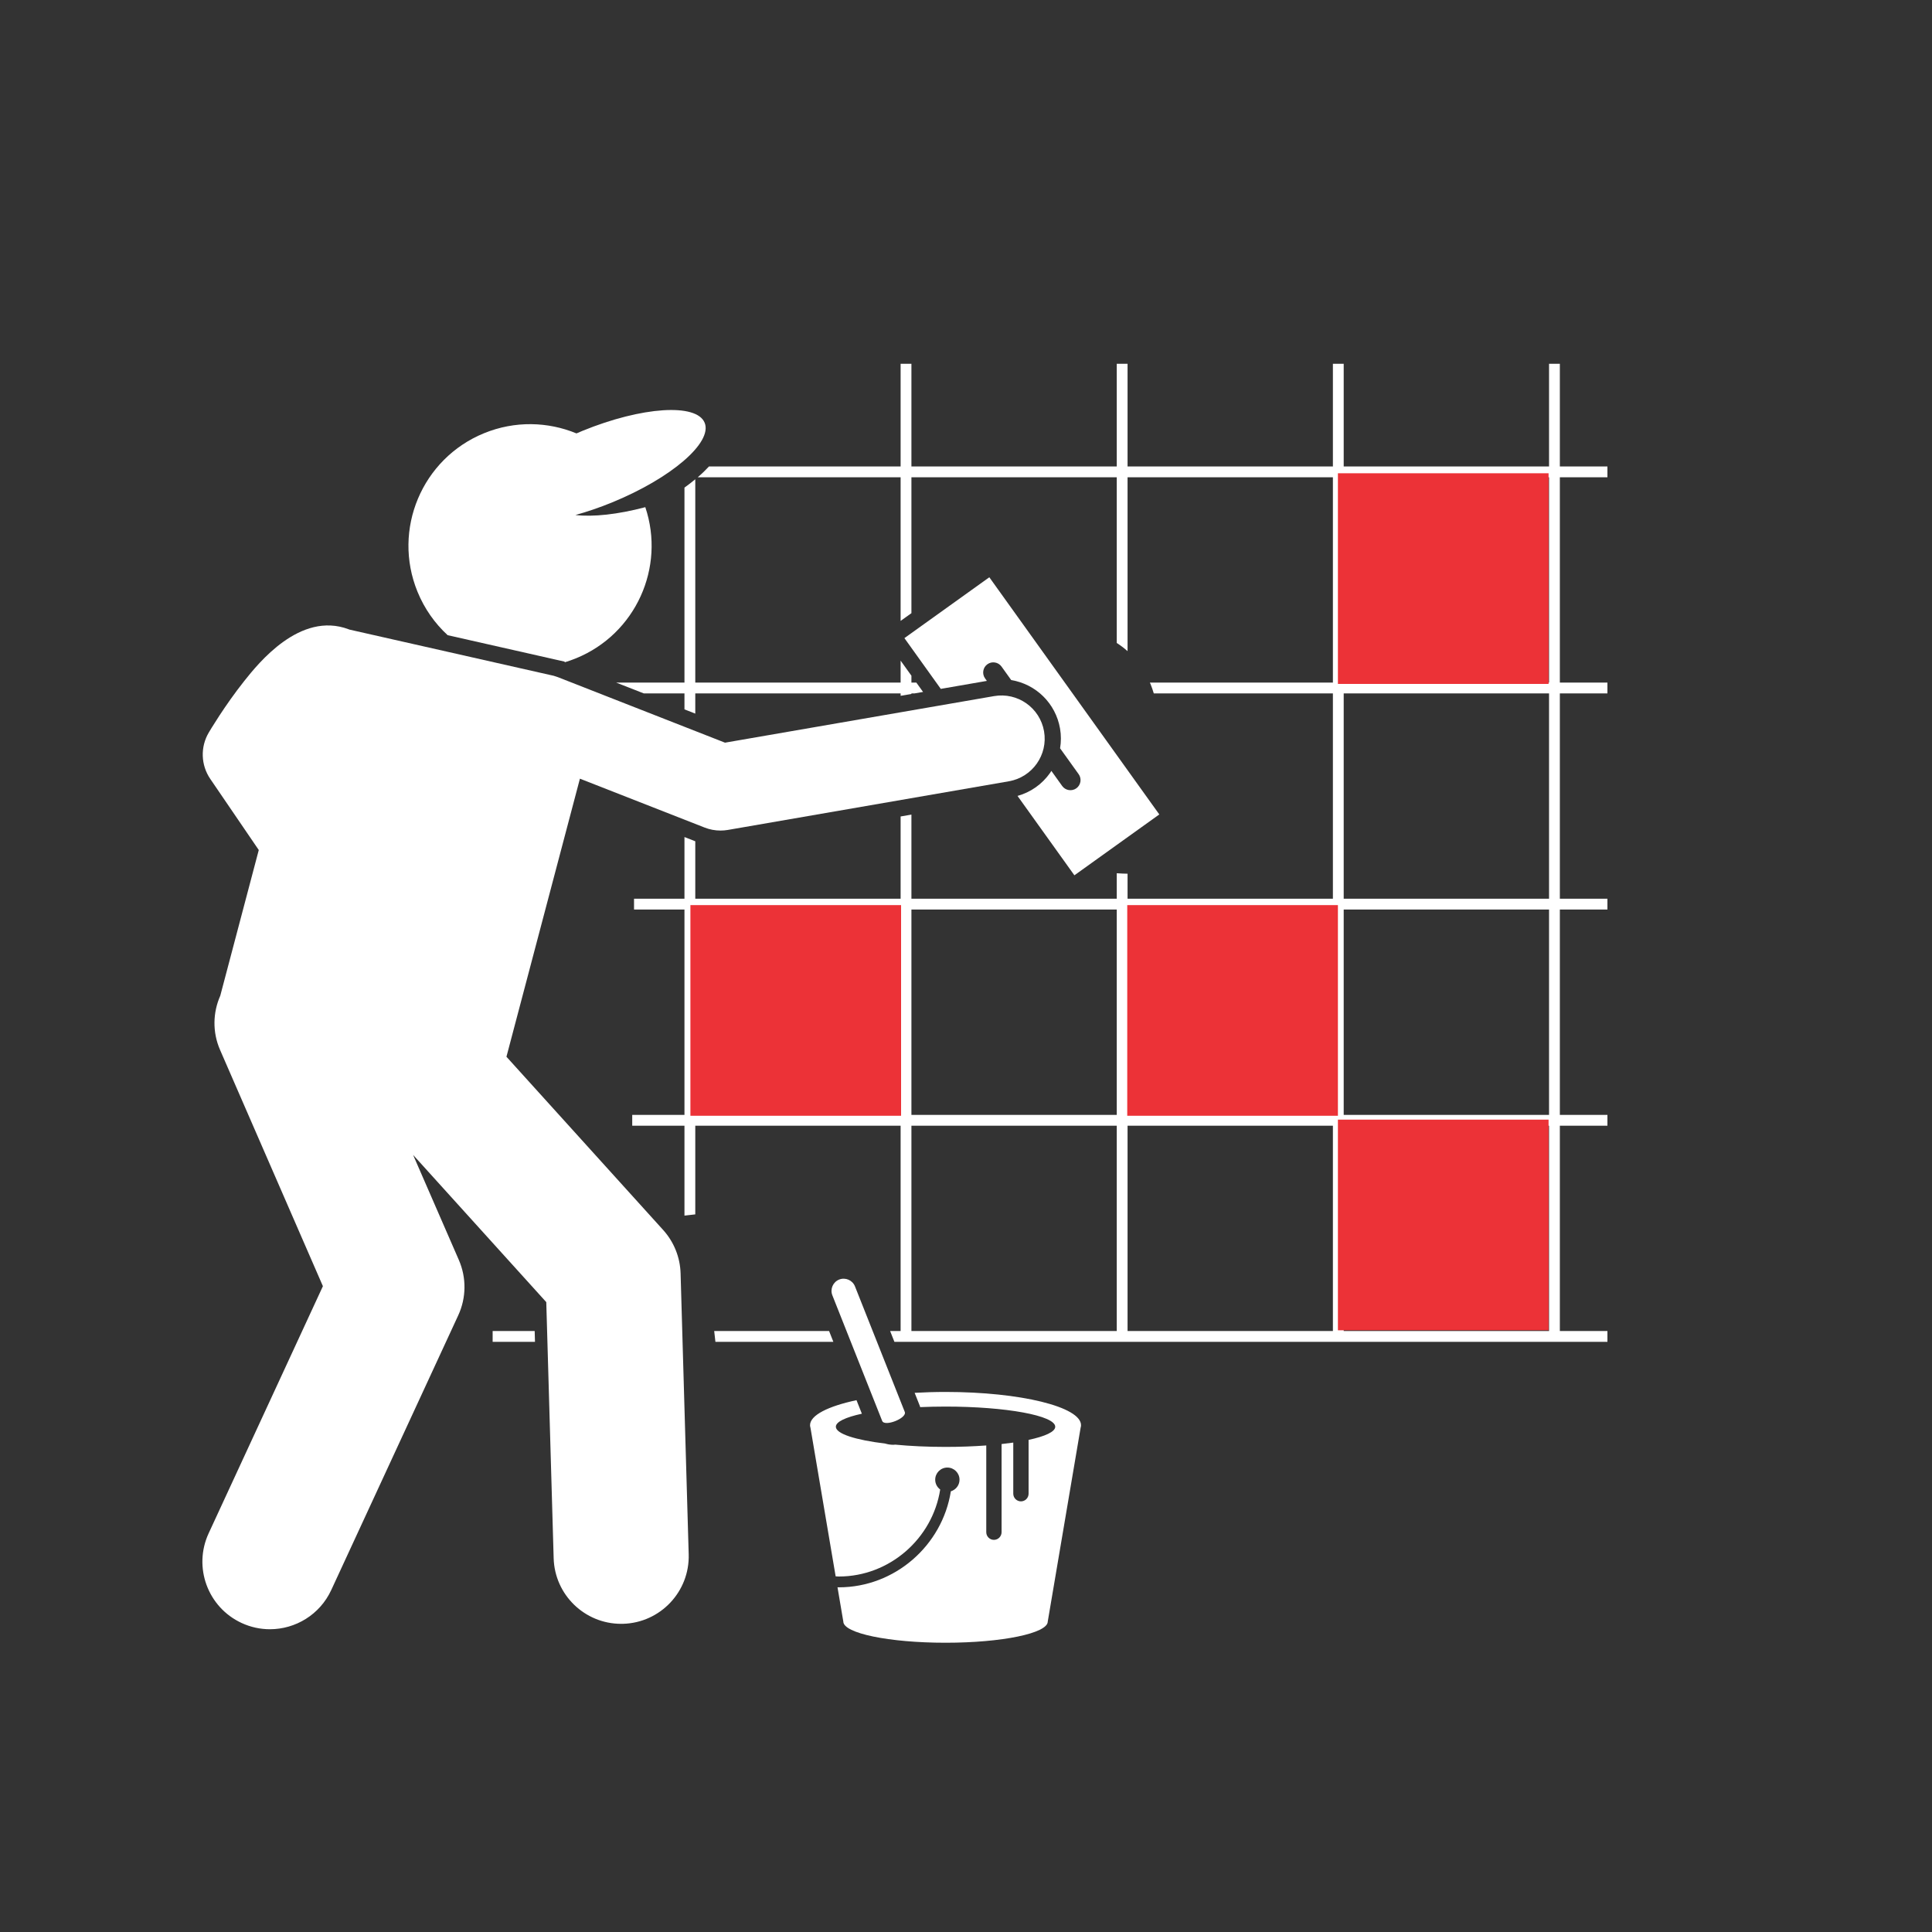 <svg xmlns="http://www.w3.org/2000/svg" xmlns:xlink="http://www.w3.org/1999/xlink" width="500" zoomAndPan="magnify" viewBox="0 0 375 375" height="500" preserveAspectRatio="xMidYMid meet" version="1.0"><rect x="0" y="0" width="375" height="375" fill="#333333" stroke="none"/><defs><clipPath id="d7a77db4cf"><path d="M 122 70.57 L 312 70.57 L 312 261 L 122 261 Z M 122 70.57 " clip-rule="nonzero"/></clipPath><clipPath id="00f3e39227"><path d="M 157 270 L 210 270 L 210 318.82 L 157 318.82 Z M 157 270 " clip-rule="nonzero"/></clipPath><clipPath id="e2329a1bc6"><path d="M 218.797 175.676 L 259.688 175.676 L 259.688 216.566 L 218.797 216.566 Z M 218.797 175.676 " clip-rule="nonzero"/></clipPath><clipPath id="b1cd1a582a"><path d="M 259.688 91.859 L 300.578 91.859 L 300.578 132.75 L 259.688 132.75 Z M 259.688 91.859 " clip-rule="nonzero"/></clipPath><clipPath id="c9e8cfce52"><path d="M 134.008 175.676 L 174.898 175.676 L 174.898 216.566 L 134.008 216.566 Z M 134.008 175.676 " clip-rule="nonzero"/></clipPath><clipPath id="56444a9282"><path d="M 259.688 217.316 L 300.578 217.316 L 300.578 258.211 L 259.688 258.211 Z M 259.688 217.316 " clip-rule="nonzero"/></clipPath></defs><path fill="#ffffff" d="M 95.621 258.352 L 95.621 260.449 L 103.84 260.449 L 103.781 258.352 Z M 95.621 258.352 " fill-opacity="1" fill-rule="nonzero"/><path fill="#ffffff" d="M 138.863 260.449 L 161.754 260.449 L 160.926 258.352 L 138.625 258.352 Z M 138.863 260.449 " fill-opacity="1" fill-rule="nonzero"/><g clip-path="url(#d7a77db4cf)"><path fill="#ffffff" d="M 302.766 70.613 L 300.668 70.613 L 300.668 90.539 L 260.812 90.539 L 260.812 70.613 L 258.715 70.613 L 258.715 90.539 L 218.859 90.539 L 218.859 70.613 L 216.762 70.613 L 216.762 90.539 L 176.906 90.539 L 176.906 70.613 L 174.809 70.613 L 174.809 90.539 L 137.613 90.539 C 136.984 91.219 136.266 91.918 135.43 92.637 L 174.809 92.637 L 174.809 120.516 L 176.906 119.016 L 176.906 92.637 L 216.762 92.637 L 216.762 124.801 C 217.484 125.262 218.188 125.793 218.859 126.387 L 218.859 92.637 L 258.715 92.637 L 258.715 132.492 L 223.191 132.492 C 223.238 132.605 223.289 132.707 223.336 132.82 C 223.574 133.406 223.77 134 223.949 134.59 L 258.715 134.59 L 258.715 174.445 L 218.859 174.445 L 218.859 169.586 C 218.211 169.578 217.508 169.547 216.762 169.496 L 216.762 174.445 L 176.906 174.445 L 176.906 158.113 L 174.809 158.477 L 174.809 174.445 L 134.953 174.445 L 134.953 163.293 L 132.855 162.469 L 132.855 174.445 L 123.066 174.445 L 123.066 176.543 L 132.855 176.543 L 132.855 216.398 L 122.715 216.398 L 122.715 218.496 L 132.855 218.496 L 132.855 235.949 L 134.953 235.711 L 134.953 218.496 L 174.809 218.496 L 174.809 258.352 L 172.773 258.352 L 173.605 260.449 L 312.203 260.449 L 312.203 258.352 L 302.766 258.352 L 302.766 218.496 L 312.203 218.496 L 312.203 216.398 L 302.766 216.398 L 302.766 176.543 L 312.203 176.543 L 312.203 174.445 L 302.766 174.445 L 302.766 134.59 L 312.203 134.59 L 312.203 132.492 L 302.766 132.492 L 302.766 92.637 L 312.203 92.637 L 312.203 90.539 L 302.766 90.539 Z M 258.715 176.543 L 258.715 216.398 L 218.859 216.398 L 218.859 176.543 Z M 216.762 176.543 L 216.762 216.398 L 176.906 216.398 L 176.906 176.543 Z M 134.953 216.398 L 134.953 176.543 L 174.809 176.543 L 174.809 216.398 Z M 176.906 258.352 L 176.906 218.496 L 216.762 218.496 L 216.762 258.352 Z M 218.859 258.352 L 218.859 218.496 L 258.715 218.496 L 258.715 258.352 Z M 300.668 258.352 L 260.812 258.352 L 260.812 218.496 L 300.668 218.496 Z M 300.668 216.398 L 260.812 216.398 L 260.812 176.543 L 300.668 176.543 Z M 300.668 174.445 L 260.812 174.445 L 260.812 134.59 L 300.668 134.59 Z M 300.668 132.492 L 260.812 132.492 L 260.812 92.637 L 300.668 92.637 Z M 300.668 132.492 " fill-opacity="1" fill-rule="nonzero"/></g><path fill="#ffffff" d="M 134.953 132.492 L 134.953 93.027 C 134.297 93.57 133.598 94.109 132.855 94.645 L 132.855 132.492 L 119.602 132.492 L 124.957 134.59 L 132.855 134.59 L 132.855 137.688 L 134.953 138.512 L 134.953 134.59 L 174.809 134.59 L 174.809 135.059 L 176.906 134.695 L 176.906 134.59 L 177.512 134.59 L 179.164 134.305 L 177.863 132.492 L 176.906 132.492 L 176.906 131.156 L 174.809 128.227 L 174.809 132.492 Z M 134.953 132.492 " fill-opacity="1" fill-rule="nonzero"/><g clip-path="url(#00f3e39227)"><path fill="#ffffff" d="M 178.605 273.121 C 180.188 273.055 181.832 273.016 183.527 273.016 C 195.285 273.016 204.82 274.766 204.82 276.93 C 204.82 277.902 202.863 278.793 199.648 279.48 L 199.648 289.926 C 199.648 290.746 198.98 291.414 198.164 291.414 C 197.348 291.414 196.676 290.746 196.676 289.926 L 196.676 280.004 C 195.957 280.105 195.195 280.203 194.406 280.289 L 194.406 297.402 C 194.406 298.219 193.734 298.887 192.918 298.887 C 192.102 298.887 191.434 298.219 191.434 297.402 L 191.434 280.562 C 188.988 280.742 186.324 280.844 183.527 280.844 C 180 280.844 176.68 280.684 173.746 280.402 C 173.641 280.41 173.535 280.434 173.426 280.434 C 172.875 280.434 172.336 280.352 171.828 280.199 C 166.051 279.5 162.238 278.297 162.238 276.93 C 162.238 275.965 164.145 275.086 167.289 274.402 L 166.246 271.773 C 160.723 272.953 157.227 274.695 157.227 276.637 C 157.227 276.801 157.262 276.965 157.312 277.129 L 162.199 305.969 C 162.406 305.977 162.609 306 162.816 306 C 172.676 306 181.008 298.625 182.492 289.109 C 181.906 288.68 181.523 287.992 181.523 287.211 C 181.523 285.906 182.578 284.852 183.883 284.852 C 185.184 284.852 186.242 285.906 186.242 287.211 C 186.242 288.277 185.527 289.168 184.559 289.461 C 182.902 299.961 173.703 308.098 162.816 308.098 C 162.73 308.098 162.645 308.086 162.559 308.086 L 163.688 314.746 C 163.688 317.016 172.57 318.855 183.527 318.855 C 194.488 318.855 203.367 317.016 203.367 314.746 L 209.746 277.125 C 209.797 276.961 209.828 276.797 209.828 276.633 C 209.828 273.066 198.055 270.176 183.531 270.176 C 181.465 270.176 179.457 270.238 177.531 270.348 L 178.543 272.895 C 178.57 272.973 178.582 273.047 178.605 273.121 Z M 178.605 273.121 " fill-opacity="1" fill-rule="nonzero"/></g><path fill="#ffffff" d="M 165.949 249.684 C 165.469 248.477 164.09 247.883 162.883 248.359 C 161.68 248.84 161.082 250.219 161.562 251.422 L 171.23 275.797 C 171.707 277.004 176.094 275.262 175.617 274.055 Z M 165.949 249.684 " fill-opacity="1" fill-rule="nonzero"/><path fill="#ffffff" d="M 208.539 169.895 L 225.02 158.082 L 192.027 112.047 L 175.547 123.859 L 182.605 133.711 L 191.551 132.16 L 191.199 131.672 C 190.57 130.793 190.773 129.559 191.652 128.93 C 192.531 128.297 193.77 128.504 194.398 129.383 L 196.273 132 C 201.051 132.781 204.902 136.496 205.754 141.41 C 205.977 142.699 205.969 143.988 205.762 145.242 L 209.367 150.27 C 209.996 151.148 209.793 152.383 208.914 153.012 C 208.035 153.641 206.797 153.438 206.168 152.559 L 204.07 149.629 C 203.984 149.758 203.906 149.898 203.816 150.027 C 202.266 152.223 200.055 153.777 197.5 154.488 Z M 208.539 169.895 " fill-opacity="1" fill-rule="nonzero"/><path fill="#ffffff" d="M 107.793 128.016 L 109.582 128.418 L 109.633 128.543 C 110.359 128.324 111.086 128.07 111.805 127.777 C 123.398 123.043 129.184 110.148 125.254 98.441 C 119.914 99.859 115.105 100.367 111.688 99.965 C 113.949 99.336 116.324 98.535 118.738 97.547 C 130.27 92.836 138.344 85.902 136.773 82.059 C 135.203 78.219 124.586 78.918 113.055 83.629 C 112.66 83.789 112.281 83.961 111.895 84.125 C 106.355 81.836 99.945 81.641 93.957 84.086 C 81.895 89.016 76.109 102.793 81.035 114.855 C 82.391 118.172 84.418 121.012 86.891 123.289 L 107.312 127.906 C 107.473 127.938 107.633 127.977 107.793 128.016 Z M 107.793 128.016 " fill-opacity="1" fill-rule="nonzero"/><path fill="#ffffff" d="M 42.754 193.27 C 41.328 196.5 41.191 200.293 42.715 203.789 L 62.676 249.645 L 40.496 297.621 C 37.461 304.191 40.324 311.98 46.895 315.02 C 48.676 315.844 50.547 316.234 52.391 316.234 C 57.34 316.234 62.082 313.414 64.297 308.621 L 88.945 255.305 C 90.516 251.91 90.559 248.004 89.066 244.57 L 80.18 224.164 L 106.031 252.742 L 107.465 302.449 C 107.668 309.559 113.496 315.184 120.562 315.184 C 120.691 315.184 120.82 315.18 120.945 315.18 C 128.184 314.969 133.883 308.934 133.676 301.695 L 132.102 247.156 C 132.012 244.035 130.812 241.055 128.719 238.738 L 98.301 205.113 L 112.562 151.141 L 136.781 160.633 C 137.762 161.016 138.801 161.211 139.844 161.211 C 140.32 161.211 140.801 161.172 141.273 161.09 L 195.812 151.648 C 200.379 150.859 203.441 146.516 202.652 141.953 C 201.859 137.383 197.52 134.324 192.953 135.113 L 140.723 144.152 L 108.297 131.441 C 107.754 131.23 107.203 131.078 106.652 130.984 L 68.98 122.465 L 67.793 122.195 C 67.746 122.176 67.703 122.152 67.656 122.137 C 58.223 118.59 50.098 128.805 47.426 132.16 C 43.609 136.961 40.637 141.988 40.516 142.199 C 38.867 144.996 38.98 148.496 40.812 151.184 L 48.43 162.352 L 50.227 164.988 Z M 42.754 193.27 " fill-opacity="1" fill-rule="nonzero"/><g clip-path="url(#e2329a1bc6)"><path fill="#ec3237" d="M 218.797 175.676 L 259.688 175.676 L 259.688 216.566 L 218.797 216.566 Z M 218.797 175.676 " fill-opacity="1" fill-rule="nonzero"/></g><g clip-path="url(#b1cd1a582a)"><path fill="#ec3237" d="M 259.688 91.859 L 300.578 91.859 L 300.578 132.75 L 259.688 132.75 Z M 259.688 91.859 " fill-opacity="1" fill-rule="nonzero"/></g><g clip-path="url(#c9e8cfce52)"><path fill="#ec3237" d="M 134.008 175.676 L 174.898 175.676 L 174.898 216.566 L 134.008 216.566 Z M 134.008 175.676 " fill-opacity="1" fill-rule="nonzero"/></g><g clip-path="url(#56444a9282)"><path fill="#ec3237" d="M 259.688 217.316 L 300.578 217.316 L 300.578 258.211 L 259.688 258.211 Z M 259.688 217.316 " fill-opacity="1" fill-rule="nonzero"/></g></svg>